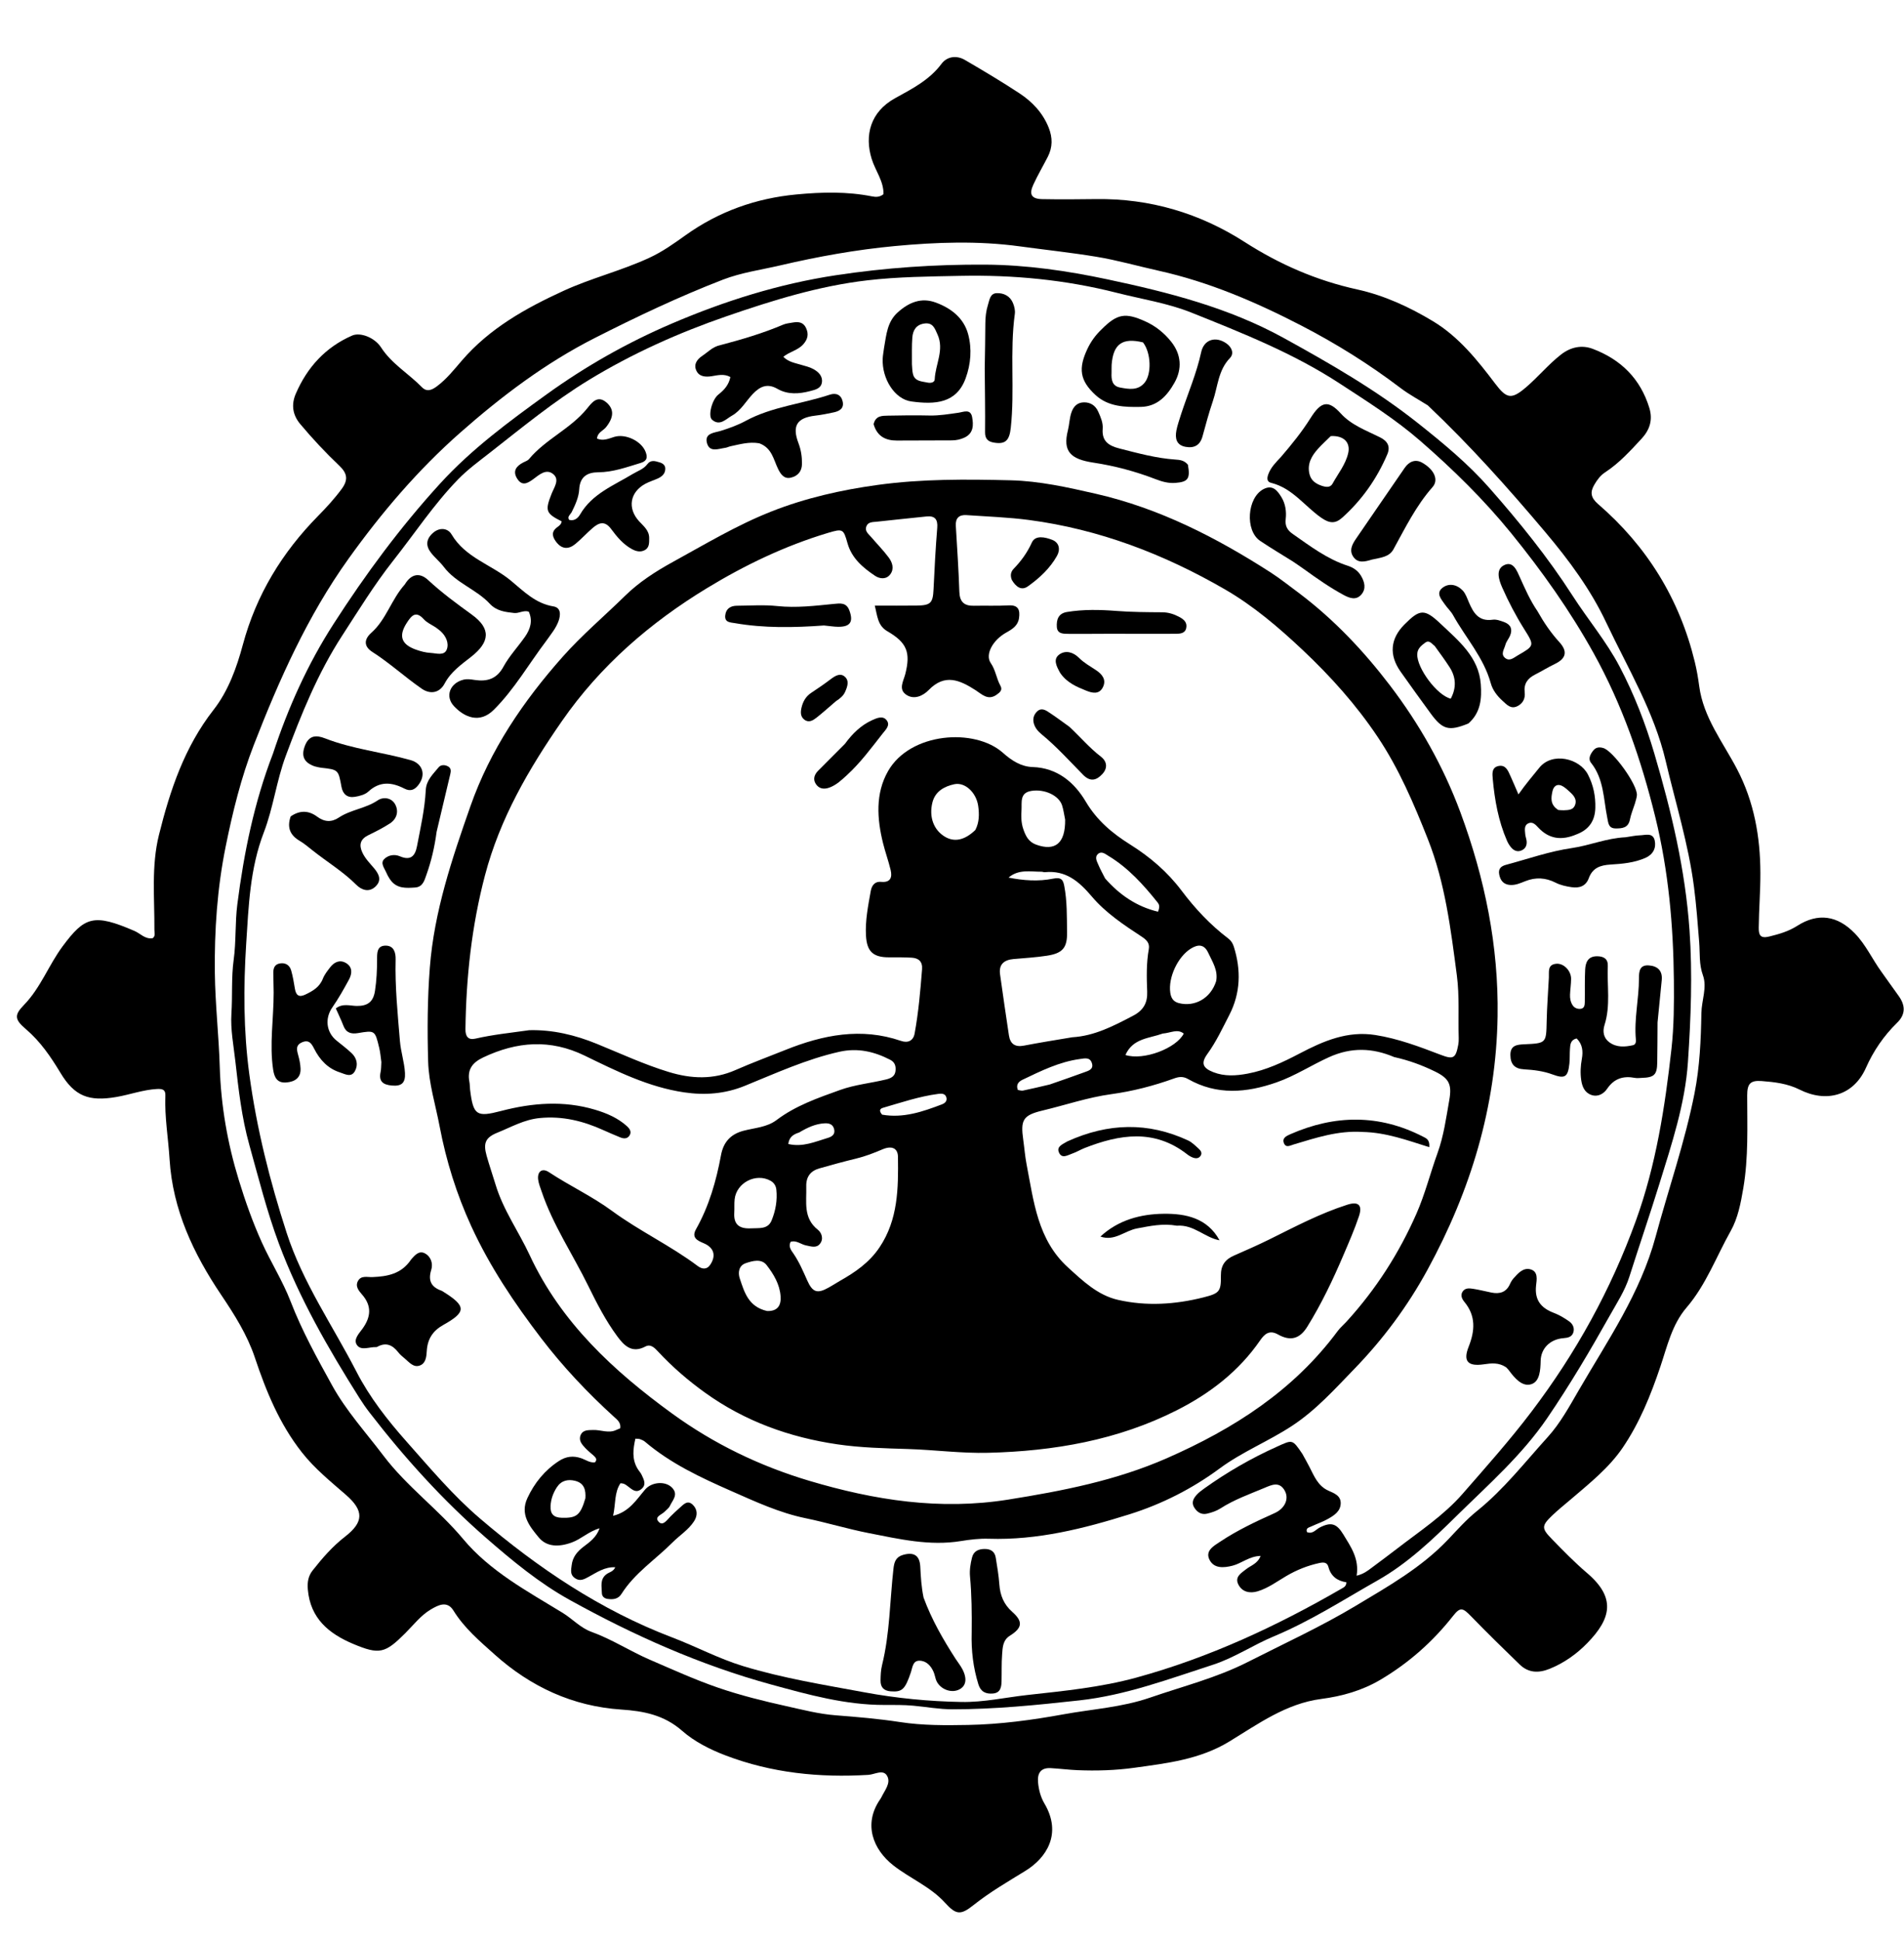 <svg version="1.1" id="Layer_1" xmlns="http://www.w3.org/2000/svg" xmlns:xlink="http://www.w3.org/1999/xlink" x="0px" y="0px"
	 width="100%" viewBox="0 0 848 864" enable-background="new 0 0 848 864" xml:space="preserve">
<path fill="#000000" opacity="1" stroke="none" 
	d="
M288.946,114.928 
	C295.066,112.113 300.176,108.44 305.34,104.75 
	C320.109,94.199 336.598,88.296 354.758,86.588 
	C366.093,85.523 377.279,85.242 388.478,87.472 
	C390.079,87.79 391.804,87.826 393.481,86.483 
	C393.638,80.711 389.87,76.065 388.229,70.768 
	C384.989,60.312 387.584,49.854 398.623,43.75 
	C406.073,39.631 413.905,35.709 419.315,28.432 
	C421.775,25.122 426.009,24.516 429.756,26.701 
	C437.935,31.471 446.085,36.319 453.991,41.524 
	C459.739,45.308 464.423,50.214 467.061,56.842 
	C468.84,61.311 468.84,65.585 466.659,69.838 
	C464.532,73.985 462.162,78.017 460.215,82.245 
	C458.204,86.609 459.419,88.59 464.19,88.679 
	C472.183,88.83 480.182,88.769 488.177,88.661 
	C512.147,88.336 534.307,94.927 554.277,107.734 
	C569.898,117.751 586.362,124.918 604.431,128.891 
	C616.528,131.552 627.797,136.751 638.321,143.116 
	C649.724,150.013 658.017,160.389 665.965,170.898 
	C671.029,177.593 673.18,177.983 679.561,172.561 
	C685.018,167.925 689.562,162.326 695.238,157.896 
	C699.586,154.503 704.536,153.533 709.345,155.345 
	C721.825,160.046 730.592,168.591 734.581,181.682 
	C736.243,187.137 734.656,191.568 731.055,195.442 
	C726.072,200.805 721.134,206.262 714.939,210.308 
	C712.754,211.735 711.32,213.729 710.058,215.89 
	C708.124,219.201 708.484,221.647 711.726,224.449 
	C733.515,243.277 748.013,266.693 754.82,294.747 
	C755.679,298.29 756.307,301.906 756.784,305.523 
	C758.635,319.56 767.375,330.522 773.628,342.499 
	C781.265,357.127 783.975,372.665 784.037,388.677 
	C784.069,396.768 783.386,404.934 783.302,413.079 
	C783.268,416.382 783.971,418.058 787.974,417.068 
	C792.368,415.982 796.526,414.807 800.435,412.312 
	C809.741,406.375 818.385,407.714 826.073,415.631 
	C831.013,420.719 833.886,427.198 837.993,432.842 
	C840.534,436.334 842.973,439.901 845.523,443.386 
	C848.711,447.744 848.76,451.736 844.924,455.478 
	C838.978,461.276 834.37,468.054 831.067,475.496 
	C825.465,488.117 813.279,491.151 801.519,485.241 
	C796.155,482.546 790.409,481.869 784.651,481.429 
	C779.522,481.037 778.158,482.653 778.16,487.847 
	C778.164,501.645 778.764,515.44 776.419,529.172 
	C775.288,535.797 774.054,542.441 770.809,548.212 
	C764.383,559.641 759.851,572.153 751.142,582.309 
	C744.675,589.85 742.553,599.506 739.482,608.625 
	C735.217,621.29 730.245,633.63 722.702,644.714 
	C716.553,653.75 707.999,660.511 699.789,667.553 
	C696.885,670.044 693.864,672.417 691.124,675.078 
	C686.604,679.466 686.541,680.638 691.045,685.26 
	C696.152,690.501 701.278,695.776 706.839,700.514 
	C719.772,711.531 717.618,720.733 706.99,731.676 
	C702.285,736.52 696.676,740.541 690.218,743.159 
	C685.269,745.164 680.744,745.051 676.817,741.244 
	C669.541,734.19 662.279,727.114 655.232,719.833 
	C651.513,715.991 650.389,715.518 647.174,719.606 
	C638.132,731.106 627.415,740.589 614.827,748.038 
	C606.644,752.879 597.715,755.386 588.433,756.598 
	C572.806,758.639 560.351,767.73 547.568,775.52 
	C534.324,783.591 519.823,785.203 505.25,787.235 
	C496.861,788.404 488.343,788.66 479.852,788.311 
	C475.88,788.148 471.924,787.622 467.953,787.404 
	C463.565,787.164 461.961,789.635 462.323,793.686 
	C462.621,797.03 463.459,800.265 465.172,803.172 
	C473.114,816.646 466.057,827.371 456.759,833.107 
	C448.841,837.992 440.847,842.603 433.53,848.439 
	C427.733,853.062 425.745,852.676 420.815,847.276 
	C414.277,840.115 405.255,836.513 397.816,830.671 
	C388.878,823.651 384.366,812.362 391.971,801.333 
	C392.159,801.059 392.351,800.781 392.494,800.482 
	C393.973,797.374 396.945,794.05 395.075,790.812 
	C393.329,787.79 389.551,790.236 386.739,790.405 
	C364.99,791.717 343.763,789.586 323.242,781.78 
	C316.164,779.087 309.277,775.588 303.809,770.786 
	C295.767,763.724 286.665,761.983 276.756,761.323 
	C255.023,759.876 236.326,751.164 220.275,736.78 
	C213.638,730.833 206.765,725.023 201.955,717.232 
	C199.161,712.704 195.168,714.784 191.877,716.738 
	C187.397,719.397 184.202,723.608 180.561,727.251 
	C171.558,736.258 169.056,737.031 157.293,732.08 
	C146.497,727.537 138.189,720.747 137.098,707.804 
	C136.821,704.524 137.319,701.811 139.204,699.411 
	C143.527,693.909 148.116,688.625 153.688,684.311 
	C162.018,677.862 162.158,672.769 154.134,665.764 
	C147.258,659.762 140.193,654.094 134.44,646.775 
	C124.469,634.091 118.551,619.635 113.515,604.588 
	C110.113,594.425 104.455,585.493 98.457,576.573 
	C86.208,558.357 76.924,538.835 75.523,516.257 
	C74.937,506.823 73.283,497.456 73.653,487.942 
	C73.753,485.378 72.568,484.808 69.861,484.963 
	C63.632,485.319 57.837,487.498 51.782,488.532 
	C39.583,490.615 33.229,488.231 26.93,477.789 
	C22.604,470.619 18.037,463.866 11.561,458.338 
	C6.521,454.034 6.222,452.105 10.653,447.553 
	C18.14,439.861 21.677,429.771 27.917,421.385 
	C37.718,408.214 41.707,406.721 59.893,414.577 
	C62.565,415.731 64.655,418.393 68.015,417.8 
	C69.358,416.754 68.755,415.346 68.764,414.08 
	C68.867,399.959 67.339,385.71 70.793,371.81 
	C75.739,351.905 82.158,332.689 95.116,316.102 
	C101.678,307.7 105.402,297.366 108.153,287.137 
	C114.149,264.841 125.659,246.03 141.704,229.73 
	C145.436,225.938 149.012,222.041 152.198,217.713 
	C155.25,213.568 154.577,210.689 151.137,207.418 
	C144.986,201.567 139.189,195.37 133.725,188.854 
	C130.203,184.654 129.705,180.046 131.751,175.313 
	C136.824,163.581 144.946,154.636 156.815,149.445 
	C160.457,147.852 166.849,150.284 169.738,154.747 
	C174.474,162.062 182.01,166.385 187.914,172.436 
	C190.143,174.721 192.414,173.663 194.608,172.024 
	C198.922,168.8 202.244,164.58 205.694,160.577 
	C218.079,146.206 233.998,137.311 250.949,129.529 
	C263.232,123.891 276.361,120.683 288.946,114.928 
M635.927,180.539 
	C631.844,177.962 627.547,175.666 623.715,172.758 
	C609.788,162.185 595.106,153.015 579.512,144.954 
	C559.149,134.427 538.361,125.521 515.953,120.546 
	C506.714,118.494 497.577,115.863 488.255,114.333 
	C476.972,112.481 465.564,111.268 454.237,109.719 
	C435.588,107.171 417.002,107.851 398.512,109.582 
	C381.374,111.187 364.35,114.247 347.52,118.181 
	C338.956,120.183 330.124,121.387 321.941,124.551 
	C302.44,132.094 283.588,141.032 264.905,150.522 
	C242.824,161.738 223.442,176.422 205.101,192.562 
	C186.187,209.206 169.853,228.394 155.189,248.875 
	C136.954,274.346 124.307,302.747 113.029,331.792 
	C107.36,346.394 103.642,361.545 100.53,376.882 
	C96.747,395.528 95.455,414.421 95.688,433.326 
	C95.859,447.229 97.45,461.176 97.872,475.066 
	C98.397,492.382 101.314,509.067 106.336,525.452 
	C109.241,534.932 112.569,544.359 116.66,553.378 
	C120.67,562.22 125.93,570.494 129.446,579.607 
	C134.473,592.635 141.26,604.888 147.947,617.014 
	C154.142,628.249 163.023,638.017 170.84,648.34 
	C181.218,662.044 195.276,672.195 206.302,685.409 
	C218.243,699.718 234.812,708.602 250.552,718.226 
	C254.947,720.913 258.491,724.938 263.428,726.719 
	C272.542,730.007 280.657,735.356 289.503,739.162 
	C299.577,743.496 309.59,748.074 319.946,751.623 
	C329.805,755.002 339.996,757.531 350.184,759.79 
	C357.446,761.399 364.679,763.297 372.181,763.876 
	C381.76,764.615 391.361,765.427 400.848,766.889 
	C410.94,768.444 421.158,768.356 431.171,768.174 
	C445.361,767.917 459.639,765.999 473.634,763.446 
	C486.487,761.101 499.595,760.357 512.199,756.008 
	C526.799,750.97 541.809,747.212 555.704,740.159 
	C571.833,731.97 588.276,724.434 603.839,715.108 
	C618.407,706.377 633.16,698.036 645.003,685.538 
	C649.117,681.196 653.134,676.664 657.771,672.935 
	C669.772,663.285 679.165,651.164 689.394,639.884 
	C694.911,633.801 698.985,626.304 703.152,619.121 
	C715.956,597.048 730.571,575.964 737.371,550.748 
	C743.118,529.435 750.439,508.547 754.714,486.827 
	C757.034,475.043 757.565,463.095 757.761,451.145 
	C757.854,445.495 760.394,439.717 758.446,434.332 
	C756.655,429.381 757.169,424.536 756.783,419.617 
	C756.133,411.35 755.512,403.069 754.449,394.849 
	C751.993,375.859 746.245,357.585 741.892,339.009 
	C736.709,316.892 724.956,297.535 715.399,277.289 
	C708.431,262.526 698.852,249.558 688.213,236.941 
	C671.788,217.461 654.917,198.544 635.927,180.539 
z"/>
<path fill="#000000" opacity="1" stroke="none" 
	d="
M121.593,335.571 
	C128.358,315.056 137.006,295.831 148.489,277.969 
	C162.707,255.853 178.271,234.767 196.05,215.314 
	C210.074,199.968 226.614,187.78 243.334,175.706 
	C260.814,163.084 279.495,152.533 299.246,144.081 
	C322.682,134.053 346.852,126.43 372.257,122.576 
	C394.368,119.221 416.499,117.721 438.793,117.852 
	C457.134,117.959 475.281,120.597 493.106,124.379 
	C520.273,130.143 547.236,136.992 571.869,150.584 
	C592.551,161.996 612.935,173.687 631.594,188.502 
	C642.875,197.459 653.865,206.556 663.312,217.282 
	C676.692,232.471 689.416,248.206 700.414,265.321 
	C707.21,275.898 715.427,285.629 721.289,296.763 
	C727.796,309.122 732.869,322.227 736.82,335.627 
	C744.398,361.326 750.593,387.246 752.473,414.216 
	C753.847,433.919 753.068,453.536 751.764,473.027 
	C750.525,491.541 744.545,509.479 739.038,527.266 
	C734.76,541.085 730.068,554.776 725.683,568.563 
	C723.688,574.835 720.091,580.294 716.935,585.924 
	C708.235,601.441 699.178,616.734 689.132,631.473 
	C677.783,648.124 662.843,661.185 648.677,675.134 
	C637.837,685.809 626.82,696.287 613.63,703.761 
	C598.359,712.415 583.574,721.959 567.21,728.776 
	C558.091,732.575 549.727,738.287 540.196,741.37 
	C520.638,747.698 501.343,754.972 480.682,757.241 
	C461.866,759.308 443.052,761.224 424.093,761.201 
	C418.254,761.194 412.531,760.125 406.752,759.596 
	C402.484,759.206 398.169,759.257 393.875,759.265 
	C376.548,759.298 360.073,754.71 343.564,750.194 
	C311.96,741.549 282.236,728.289 253.71,712.487 
	C240.217,705.013 228.171,695.056 216.501,684.887 
	C197.243,668.106 180.181,649.245 164.586,629.043 
	C162.961,626.939 161.441,624.741 160.024,622.492 
	C146.204,600.554 133.256,578.1 124.186,553.749 
	C118.862,539.455 115.154,524.589 111.044,509.869 
	C107.608,497.559 106.241,485.162 104.828,472.658 
	C104.027,465.574 102.613,458.402 103.068,451.373 
	C103.585,443.397 102.985,435.349 104.069,427.49 
	C105.21,419.219 104.646,410.927 105.711,402.654 
	C108.646,379.839 113.152,357.456 121.593,335.571 
M580.082,647.529 
	C581.118,649.429 582.19,651.311 583.183,653.233 
	C585.311,657.349 586.922,661.738 591.714,663.879 
	C594.145,664.966 597.31,666.05 597.115,669.676 
	C596.931,673.119 594.202,674.825 591.632,676.314 
	C589.197,677.724 586.468,678.618 583.906,679.82 
	C582.956,680.266 581.5,680.468 582.072,682.265 
	C584.583,683.365 585.987,681.173 587.787,680.248 
	C592.896,677.622 595.354,678.503 598.325,683.393 
	C601.673,688.905 605.431,694.178 604.215,701.715 
	C607.324,700.93 609.001,699.608 610.697,698.34 
	C614.565,695.448 618.456,692.586 622.276,689.633 
	C632.276,681.901 642.969,674.907 651.335,665.325 
	C661.829,653.305 672.429,641.414 682.117,628.634 
	C701.916,602.518 717.471,574.316 728.604,543.566 
	C737.561,518.824 741.542,493.037 744.436,467.077 
	C745.558,457.008 745.603,446.775 745.506,436.623 
	C745.272,412.134 743.126,387.906 737.255,363.954 
	C730.995,338.418 722.495,313.818 709.755,290.867 
	C699.245,271.932 686.744,254.296 673.039,237.443 
	C660.789,222.379 647.015,208.904 632.463,196.252 
	C621.425,186.656 608.983,178.824 596.706,170.804 
	C576.047,157.309 553.317,148.294 530.628,139.217 
	C519.998,134.965 508.521,133.23 497.424,130.407 
	C474.443,124.56 451.316,122.37 427.755,122.852 
	C413.934,123.135 400.115,123.235 386.359,124.834 
	C364.746,127.345 344.133,133.746 323.677,140.807 
	C302.246,148.204 281.689,157.384 262.275,169.216 
	C246.617,178.759 232.55,190.366 218.182,201.604 
	C213.338,205.393 208.311,209.066 204.046,213.451 
	C193.233,224.569 184.689,237.566 175.107,249.704 
	C166.767,260.268 159.731,271.757 152.4,283.056 
	C141.506,299.848 134.162,318.098 127.261,336.649 
	C123.128,347.757 121.721,359.747 117.503,370.691 
	C111.295,386.798 110.717,403.64 109.652,420.233 
	C108.413,439.549 108.421,459 111.043,478.438 
	C114.3,502.583 120.204,525.975 127.674,549.047 
	C134.858,571.233 148.209,590.368 158.77,610.878 
	C164.641,622.279 172.531,632.369 181.069,641.992 
	C191.563,653.82 201.676,665.899 213.798,676.252 
	C239.675,698.353 267.561,717.096 299.489,729.245 
	C310.061,733.268 320.038,738.636 330.929,741.957 
	C348.666,747.366 366.9,750.289 385.043,753.651 
	C399.288,756.29 413.677,757.686 428.225,757.94 
	C438.177,758.113 447.712,755.933 457.442,754.85 
	C473.81,753.027 490.164,751.459 506.151,747.075 
	C538.497,738.206 568.571,724.208 597.486,707.486 
	C598.429,706.941 599.642,706.464 599.633,704.635 
	C595.638,704.055 592.743,701.984 591.638,697.78 
	C591.105,695.749 589.56,695.638 587.658,696.05 
	C582.395,697.189 577.509,699.138 572.864,701.872 
	C568.716,704.313 564.783,707.266 560.125,708.663 
	C556.67,709.699 553.193,709.01 551.497,705.552 
	C549.853,702.2 552.808,700.537 555.043,698.779 
	C557.151,697.12 560.137,696.364 561.43,692.904 
	C556.379,693.025 553.023,696.215 548.946,697.252 
	C545.045,698.245 540.753,698.591 538.727,694.695 
	C536.599,690.604 540.566,688.462 543.426,686.561 
	C551.07,681.48 559.351,677.568 567.706,673.829 
	C572.16,671.835 574.283,667.542 572.179,663.807 
	C569.773,659.538 566.277,661.3 563.016,662.67 
	C556.431,665.437 549.677,667.818 543.603,671.726 
	C541.826,672.869 539.682,673.592 537.605,674.079 
	C535.041,674.68 533.07,673.399 531.785,671.175 
	C530.564,669.062 531.564,667.266 532.935,665.733 
	C533.917,664.635 535.145,663.731 536.354,662.866 
	C546.535,655.587 557.309,649.376 568.748,644.234 
	C575.68,641.119 575.539,640.806 580.082,647.529 
z"/>
<path fill="#000000" opacity="1" stroke="none" 
	d="
M578.721,264.251 
	C594.365,276.075 607.551,290.143 619.048,305.226 
	C632.118,322.372 642.856,341.298 650.449,361.799 
	C661.315,391.136 667.491,421.354 666.996,452.624 
	C666.358,492.849 655.022,530.19 635.762,565.5 
	C626.88,581.784 615.924,596.482 603.282,609.521 
	C594.642,618.432 586.197,627.921 575.412,634.999 
	C564.959,641.859 553.277,646.516 543.267,653.911 
	C530.96,663.002 517.414,669.852 503.05,674.357 
	C482.747,680.725 462.033,685.964 440.37,685.251 
	C436.249,685.115 432.055,685.618 427.969,686.284 
	C413.982,688.565 400.472,685.388 386.96,682.747 
	C377.498,680.897 368.233,678.052 358.787,676.109 
	C347.077,673.7 336.397,668.71 325.577,663.948 
	C312.011,657.976 298.642,651.726 287.226,642.015 
	C286.611,641.492 285.785,641.187 285.014,640.892 
	C284.576,640.724 284.051,640.782 282.986,640.687 
	C281.97,645.246 281.365,649.665 283.906,653.984 
	C284.495,654.985 285.351,655.849 285.827,656.894 
	C286.786,658.998 288.05,661.233 285.562,663.197 
	C283.24,665.03 281.561,663.341 279.829,662.048 
	C278.903,661.356 278.048,660.513 276.321,660.557 
	C273.554,664.731 274.242,669.762 273.066,675.029 
	C280.302,673.278 283.486,667.783 287.379,663.273 
	C290.233,659.966 296.361,659.382 299.36,662.557 
	C302.252,665.618 299.526,668.105 298.339,670.655 
	C297.876,671.65 296.802,672.36 296.007,673.2 
	C294.699,674.581 291.08,675.507 293.514,677.862 
	C295.334,679.622 297.149,676.816 298.625,675.319 
	C299.906,674.019 301.26,672.787 302.63,671.579 
	C304.352,670.06 306.154,667.793 308.558,670.126 
	C310.696,672.201 310.755,674.927 309.118,677.461 
	C306.637,681.302 302.709,683.704 299.557,686.872 
	C291.957,694.51 282.683,700.495 276.788,709.821 
	C275.31,712.159 273.046,712.381 270.622,712.05 
	C269.133,711.846 268.088,710.932 268.06,709.429 
	C268.008,706.517 267.122,703.375 270.021,701.107 
	C271.279,700.123 273.161,699.951 274.02,697.941 
	C269.271,697.73 265.741,700.282 262.055,702.278 
	C260.074,703.351 258.275,704.331 256.065,702.807 
	C253.793,701.24 254.352,699.16 254.615,696.974 
	C255.051,693.362 257.109,690.927 259.855,688.835 
	C262.621,686.727 265.556,684.74 267.04,680.602 
	C262.221,681.967 258.928,685.341 254.705,686.896 
	C248.797,689.07 243.458,688.876 239.991,684.716 
	C235.817,679.708 231.536,674.368 234.886,667.157 
	C238.029,660.391 242.613,654.758 248.939,650.626 
	C252.104,648.559 255.316,648.166 258.921,649.416 
	C260.902,650.103 262.723,651.529 264.996,651.229 
	C266.144,649.904 265.276,649.053 264.404,648.244 
	C263.183,647.113 261.833,646.107 260.708,644.89 
	C259.238,643.299 257.61,641.55 258.577,639.158 
	C259.58,636.676 262.004,636.904 264.157,636.822 
	C267.598,636.691 271.042,638.462 274.486,636.804 
	C275.058,636.529 275.66,636.316 276.229,636.081 
	C276.632,633.506 274.892,632.254 273.475,630.966 
	C261.636,620.206 250.732,608.657 240.981,595.896 
	C229.014,580.234 218.104,563.962 209.89,546.06 
	C203.38,531.871 198.708,516.972 195.799,501.606 
	C193.982,492.003 190.972,482.533 190.688,472.746 
	C190.283,458.811 190.363,444.864 191.436,430.916 
	C193.36,405.905 201.317,382.44 209.503,359.08 
	C218.313,333.938 232.988,312.327 250.636,292.448 
	C259.295,282.695 269.21,274.355 278.446,265.28 
	C284.541,259.291 291.967,254.486 299.566,250.314 
	C314,242.391 328.147,233.867 343.518,227.796 
	C358.76,221.775 374.624,218.191 390.851,215.958 
	C410.559,213.246 430.353,213.399 450.144,213.894 
	C462.991,214.215 475.539,217.028 488.025,219.882 
	C516.326,226.351 541.714,239.366 565.923,254.934 
	C570.254,257.719 574.28,260.979 578.721,264.251 
M235.734,458.776 
	C246.224,458.515 256.222,460.941 265.819,464.858 
	C276.442,469.193 286.851,474.034 297.862,477.395 
	C307.891,480.455 317.704,480.874 327.552,476.54 
	C334.861,473.323 342.368,470.554 349.785,467.579 
	C366.532,460.862 383.524,457.45 401.29,463.549 
	C404.33,464.594 406.752,463.534 407.353,460.261 
	C409.09,450.795 409.912,441.209 410.668,431.621 
	C410.937,428.209 409.125,426.655 406,426.485 
	C402.695,426.305 399.376,426.309 396.064,426.33 
	C388.811,426.377 386.078,423.726 385.686,416.63 
	C385.316,409.906 386.646,403.394 387.802,396.862 
	C388.23,394.437 389.49,392.45 392.5,392.722 
	C396.628,393.095 397.456,390.698 396.664,387.409 
	C395.695,383.39 394.273,379.482 393.28,375.469 
	C390.581,364.555 389.837,353.382 395.509,343.417 
	C405.352,326.124 434.095,324.05 446.694,335.262 
	C450.513,338.661 454.71,341.421 459.916,341.587 
	C470.965,341.939 478.555,348.513 483.545,356.941 
	C488.56,365.411 495.446,371.134 503.308,376.06 
	C512.176,381.616 519.951,388.272 526.218,396.595 
	C532.26,404.62 539.034,411.87 547.045,417.938 
	C548.307,418.894 549.044,420.094 549.512,421.574 
	C552.802,431.993 552.528,442.27 547.498,452.026 
	C544.465,457.909 541.66,463.941 537.732,469.371 
	C534.792,473.435 535.632,475.614 540.395,477.479 
	C545.368,479.427 550.498,479.09 555.638,478.129 
	C563.923,476.578 571.44,473.029 578.81,469.162 
	C589.399,463.606 600.125,458.959 612.582,460.932 
	C622.676,462.53 632.131,466.094 641.591,469.721 
	C647.342,471.926 648.345,471.326 649.487,465.203 
	C649.669,464.229 649.712,463.21 649.68,462.217 
	C649.381,452.919 650.074,443.638 648.845,434.311 
	C646.132,413.739 643.647,393.193 635.932,373.672 
	C629.69,357.878 623.037,342.293 613.56,328.142 
	C604.002,313.87 592.604,301.154 580.078,289.369 
	C569.376,279.302 558.217,269.785 545.534,262.453 
	C518.406,246.768 489.497,235.679 458.251,231.564 
	C449.052,230.352 439.732,230.042 430.462,229.398 
	C427.175,229.169 425.493,230.695 425.701,234.169 
	C426.287,243.955 426.946,253.741 427.276,263.537 
	C427.427,268.033 429.417,269.86 433.741,269.768 
	C438.905,269.658 444.082,269.882 449.233,269.599 
	C453.656,269.355 454.329,271.757 453.856,275.221 
	C453.398,278.578 450.948,280.147 448.207,281.673 
	C442.061,285.093 438.659,291.543 441.261,295.28 
	C443.441,298.412 443.766,302.129 445.538,305.318 
	C446.62,307.267 445.423,308.272 443.917,309.35 
	C440.004,312.151 437.281,309.145 434.516,307.374 
	C427.486,302.871 420.843,299.828 413.589,307.323 
	C411.156,309.837 407.109,311.803 403.568,309.355 
	C400.022,306.904 402.405,303.285 403.196,300.179 
	C405.667,290.47 403.88,286.147 395.183,281.101 
	C390.851,278.587 390.776,274.271 389.606,269.699 
	C396.409,269.699 402.38,269.769 408.348,269.68 
	C414.565,269.588 415.495,268.476 415.777,262.42 
	C416.202,253.292 416.684,244.161 417.426,235.055 
	C417.735,231.265 416.345,229.643 412.717,229.994 
	C405.295,230.71 397.887,231.571 390.469,232.335 
	C388.639,232.523 386.572,232.382 385.822,234.496 
	C385.077,236.597 386.859,237.833 388.016,239.188 
	C390.608,242.226 393.435,245.083 395.81,248.278 
	C397.424,250.448 398.36,253.28 396.533,255.733 
	C394.746,258.131 391.876,257.855 389.737,256.427 
	C384.302,252.799 379.326,248.579 377.459,241.918 
	C375.672,235.542 375.406,235.318 368.654,237.349 
	C349.6,243.08 331.716,251.669 314.856,261.924 
	C289.531,277.327 267.352,296.499 250.258,321.138 
	C235.496,342.413 222.652,364.499 215.988,389.858 
	C210.077,412.35 207.6,435.175 207.301,458.333 
	C207.259,461.552 208.517,463.28 211.726,462.542 
	C219.346,460.789 227.102,459.979 235.734,458.776 
M620.918,470.739 
	C611.26,466.634 601.837,466.308 591.957,470.775 
	C584.069,474.342 576.797,479.127 568.578,482.005 
	C555.188,486.694 541.969,487.836 529.11,480.521 
	C526.925,479.278 525.09,479.485 522.973,480.249 
	C513.861,483.537 504.498,485.962 494.919,487.273 
	C484.476,488.703 474.546,492.121 464.366,494.55 
	C455.585,496.646 454.464,498.726 455.736,507.649 
	C456.253,511.275 456.52,514.946 457.217,518.535 
	C460.412,534.982 462.075,552.039 475.613,564.38 
	C482.282,570.459 488.923,576.82 497.942,578.875 
	C510.615,581.763 523.407,580.94 535.982,577.772 
	C543.132,575.971 543.841,575.166 543.763,568.039 
	C543.714,563.503 545.642,560.881 549.563,559.16 
	C554.894,556.819 560.236,554.486 565.45,551.9 
	C576.781,546.281 587.983,540.359 600.074,536.497 
	C605.06,534.905 606.898,536.709 605.243,541.647 
	C603.29,547.475 600.809,553.133 598.397,558.797 
	C593.695,569.837 588.544,580.67 582.206,590.876 
	C578.832,596.308 574.656,597.368 569.169,594.272 
	C565.367,592.126 563.189,594.083 561.262,596.879 
	C551.753,610.673 538.917,620.538 524.161,628.012 
	C497.774,641.376 469.342,646.237 440.154,646.976 
	C428.227,647.278 416.263,645.661 404.305,645.289 
	C393.833,644.964 383.347,644.73 372.989,643.212 
	C351.619,640.08 331.755,632.95 314.048,620.231 
	C306.441,614.767 299.427,608.715 293.06,601.862 
	C291.619,600.312 289.824,598.38 287.448,599.641 
	C281.439,602.831 277.986,599.264 274.894,595.072 
	C269.737,588.08 265.787,580.366 261.967,572.584 
	C255.082,558.559 246.245,545.498 241.21,530.56 
	C240.627,528.831 239.905,527.095 239.685,525.309 
	C239.239,521.687 241.473,520.014 244.487,522.007 
	C253.662,528.075 263.748,532.76 272.555,539.236 
	C284.801,548.238 298.612,554.681 310.739,563.792 
	C312.596,565.187 314.782,565.578 316.374,563.154 
	C319.068,559.053 317.902,555.527 313.381,553.636 
	C310.659,552.497 307.853,551.205 309.981,547.428 
	C315.773,537.146 318.981,526.012 321.107,514.49 
	C322.161,508.774 325.213,505.109 331.223,503.542 
	C336.159,502.256 341.587,502.022 345.857,498.797 
	C354.385,492.357 364.299,488.945 374.173,485.392 
	C380.802,483.007 387.816,482.377 394.604,480.727 
	C396.597,480.243 398.515,479.446 398.822,477.053 
	C399.093,474.951 398.653,473.081 396.524,471.979 
	C389.371,468.275 381.984,466.568 373.882,468.38 
	C359.152,471.676 345.515,477.953 331.648,483.586 
	C322.883,487.146 313.94,487.824 304.71,486.465 
	C288.795,484.12 274.597,477.017 260.402,470.109 
	C245.063,462.644 230.241,463.793 215.227,470.897 
	C210.291,473.232 208.01,476.382 209.061,481.8 
	C209.282,482.938 209.223,484.127 209.367,485.284 
	C210.784,496.72 212.244,497.606 223.195,494.746 
	C237.077,491.121 251.071,490.014 265.058,494.201 
	C270.174,495.732 275.104,497.824 279.154,501.461 
	C280.399,502.579 281.53,504.088 280.267,505.834 
	C279.231,507.268 277.652,507.098 276.173,506.485 
	C273.715,505.465 271.259,504.437 268.838,503.335 
	C259.782,499.216 250.508,496.91 240.354,497.906 
	C233.442,498.584 227.711,501.914 221.586,504.388 
	C216.2,506.564 215.147,509.035 216.719,514.67 
	C217.924,518.991 219.422,523.229 220.709,527.528 
	C224.092,538.817 230.998,548.393 235.897,558.93 
	C249.858,588.96 273.299,610.555 299.323,629.479 
	C317.816,642.928 338.297,652.855 360.456,659.456 
	C389.541,668.121 418.678,672.671 449.084,667.811 
	C473.319,663.938 497.107,659.316 519.804,649.338 
	C549.567,636.253 576.106,619.275 595.751,592.792 
	C596.933,591.198 598.495,589.889 599.84,588.411 
	C612.847,574.13 623.129,558.079 630.887,540.408 
	C634.709,531.703 637.006,522.451 640.22,513.568 
	C643.045,505.759 644.077,497.82 645.485,489.851 
	C646.717,482.879 645.36,480.212 639.049,477.142 
	C633.506,474.446 627.75,472.259 620.918,470.739 
M477.565,461.928 
	C487.507,461.34 496.004,456.85 504.611,452.36 
	C509.306,449.91 511.131,446.552 510.932,441.586 
	C510.679,435.263 510.533,428.942 511.653,422.665 
	C512.141,419.934 510.547,418.467 508.417,417.073 
	C500.474,411.872 492.421,406.492 486.331,399.311 
	C480.551,392.496 474.735,387.494 465.347,388.407 
	C464.866,388.454 464.361,388.202 463.868,388.204 
	C458.888,388.226 453.706,386.974 449.186,390.814 
	C455.789,392.145 462.536,392.617 469.02,391.292 
	C472.816,390.517 473.507,391.963 474.012,394.617 
	C475.291,401.332 475.134,408.159 475.252,414.948 
	C475.376,422.09 473.352,424.518 466.255,425.616 
	C461.331,426.378 456.329,426.653 451.358,427.103 
	C447.18,427.481 444.786,429.46 445.403,433.909 
	C446.658,442.965 447.997,452.009 449.347,461.052 
	C449.925,464.917 452.096,466.408 456.038,465.652 
	C462.901,464.334 469.802,463.217 477.565,461.928 
M374.003,570.456 
	C380.864,566.603 387.197,562.233 391.718,555.492 
	C400.012,543.124 400.115,529.165 399.931,515.158 
	C399.881,511.338 397.205,510.067 393.068,511.829 
	C389.232,513.464 385.4,514.96 381.336,515.942 
	C375.843,517.271 370.389,518.767 364.953,520.316 
	C360.946,521.457 358.959,524.074 359.087,528.423 
	C359.289,535.258 357.608,542.419 364.273,547.663 
	C365.933,548.969 366.967,551.79 365.125,553.99 
	C363.492,555.94 361.187,555.042 359.054,554.64 
	C356.719,554.2 354.687,552.161 352.095,553.043 
	C351.06,555.31 352.404,556.814 353.373,558.234 
	C355.926,561.976 357.687,566.102 359.514,570.2 
	C361.891,575.533 363.985,576.258 369.084,573.387 
	C370.533,572.571 371.952,571.702 374.003,570.456 
M434.393,369.628 
	C436.17,366.219 436.178,362.554 435.666,358.916 
	C434.826,352.951 429.797,348.197 425.006,349.24 
	C420.536,350.214 416.489,352.436 415.264,357.407 
	C413.659,363.927 415.916,369.713 420.896,372.648 
	C425.036,375.088 429.579,374.26 434.393,369.628 
M474.392,365.01 
	C473.954,362.905 473.686,360.746 473.043,358.705 
	C471.641,354.252 465.241,351.276 459.367,352.211 
	C454.027,353.061 455.186,357.35 454.954,360.796 
	C454.766,363.601 454.804,366.436 455.732,369.158 
	C456.766,372.194 458.033,374.898 461.456,376.138 
	C469.907,379.202 474.515,375.634 474.392,365.01 
M541.635,436.982 
	C542.602,432.166 539.983,428.34 538.119,424.314 
	C536.345,420.483 533.63,420.428 530.394,422.436 
	C524.539,426.07 520.226,435.357 521.223,442.123 
	C521.571,444.48 522.595,446.104 525.051,446.723 
	C532.088,448.499 539.168,444.667 541.635,436.982 
M334.563,547.017 
	C337.983,546.806 341.985,547.59 343.66,543.488 
	C345.428,539.159 346.264,534.554 345.771,529.814 
	C345.586,528.035 344.704,526.674 343.142,525.809 
	C336.682,522.231 328.013,526.681 327.191,534.047 
	C326.971,536.023 327.15,538.039 327.029,540.03 
	C326.74,544.78 328.673,547.347 334.563,547.017 
M341.654,583.839 
	C346.215,583.982 347.96,581.487 347.658,577.26 
	C347.274,571.903 344.535,567.397 341.432,563.386 
	C339.129,560.408 335.19,561.48 332.091,562.552 
	C329.004,563.619 328.623,566.783 329.471,569.313 
	C331.512,575.397 333.291,581.937 341.654,583.839 
M492.211,391.215 
	C498.647,398.537 506.273,403.745 515.754,406.014 
	C516.708,403.678 516.191,402.673 515.623,401.963 
	C509.276,394.021 502.517,386.489 493.69,381.169 
	C492.32,380.343 490.713,378.937 489.153,380.189 
	C487.344,381.642 488.532,383.578 489.233,385.224 
	C490.011,387.052 490.967,388.804 492.211,391.215 
M467.535,482.957 
	C472.685,481.151 477.855,479.4 482.973,477.507 
	C484.767,476.844 487.163,476.249 486.327,473.505 
	C485.466,470.677 483.133,471.318 480.945,471.617 
	C471.784,472.868 463.635,476.916 455.451,480.827 
	C453.891,481.572 452.332,482.856 453.324,485.386 
	C454.053,485.485 454.888,485.815 455.626,485.664 
	C459.348,484.902 463.046,484.015 467.535,482.957 
M260.719,667.231 
	C260.954,663.65 260.276,660.534 256.247,659.483 
	C252.911,658.612 249.942,659.343 247.99,662.359 
	C246.363,664.872 245.343,667.662 245.207,670.715 
	C245.052,674.184 246.552,675.816 250.163,675.912 
	C256.725,676.086 258.474,674.897 260.719,667.231 
M517.855,460.275 
	C511.903,462.45 504.53,462.334 501.247,469.827 
	C509.32,472.417 523.903,466.833 527.215,460.293 
	C524.402,458.034 521.496,459.988 517.855,460.275 
M392.881,496.396 
	C402.296,498.055 410.917,495.078 419.484,491.819 
	C420.821,491.31 421.887,490.377 421.519,488.819 
	C421.057,486.865 419.251,486.964 417.847,487.148 
	C409.417,488.252 401.385,490.99 393.261,493.342 
	C391.892,493.739 391.367,494.637 392.881,496.396 
M355.888,504.356 
	C353.405,505.115 351.455,506.355 351.097,509.46 
	C357.56,510.979 363.081,508.416 368.732,506.732 
	C370.696,506.146 372.079,505.061 371.486,502.776 
	C370.923,500.605 369.211,500.136 367.207,500.253 
	C363.277,500.484 359.824,502.003 355.888,504.356 
z"/>
<path fill="#000000" opacity="1" stroke="none" 
	d="
M738.239,455.285 
	C738.188,461.591 738.203,467.424 738.098,473.255 
	C738,478.662 736.734,479.845 731.178,480.019 
	C730.179,480.05 729.147,480.205 728.184,480.02 
	C723.001,479.027 718.907,480.258 715.77,484.88 
	C714.294,487.054 711.73,488.637 708.799,487.633 
	C705.785,486.6 704.667,483.956 704.237,480.998 
	C703.779,477.837 703.945,474.715 704.519,471.558 
	C705.122,468.24 704.847,465.013 702.196,462.449 
	C699.433,463.106 699.359,465.194 699.225,467.166 
	C699.079,469.326 699.201,471.508 698.976,473.657 
	C698.342,479.689 696.951,480.527 691.451,478.484 
	C687.355,476.963 683.049,476.447 678.735,476.204 
	C674.614,475.972 672.738,473.935 672.694,469.874 
	C672.648,465.606 675.465,465.207 678.715,465.061 
	C688.755,464.611 688.646,464.576 688.855,454.753 
	C688.993,448.274 689.505,441.803 689.834,435.328 
	C689.964,432.758 689.119,429.589 693.095,429.197 
	C696.416,428.87 699.758,432.298 699.731,435.927 
	C699.713,438.249 699.362,440.566 699.256,442.889 
	C699.179,444.577 699.481,446.236 700.422,447.676 
	C701.217,448.893 702.522,449.379 703.884,449.269 
	C705.654,449.126 705.815,447.613 705.837,446.276 
	C705.916,441.446 705.749,436.608 705.996,431.789 
	C706.159,428.618 707.227,425.847 711.276,425.851 
	C714.261,425.854 716.219,427.015 716.081,430.203 
	C715.701,438.968 717.372,447.834 714.609,456.494 
	C713.7,459.344 714.159,462.24 716.756,464.153 
	C719.964,466.516 723.663,466.281 727.313,465.456 
	C728.432,465.203 728.689,464.073 728.589,463.019 
	C727.72,453.828 729.972,444.796 729.958,435.648 
	C729.953,432.646 730.217,429.629 734.336,429.923 
	C738.24,430.202 740.506,432.261 740.098,436.465 
	C739.505,442.583 738.869,448.696 738.239,455.285 
z"/>
<path fill="#000000" opacity="1" stroke="none" 
	d="
M254.593,228.113 
	C253.881,229.34 252.576,230.032 253.447,231.494 
	C255.79,232.167 257.407,230.748 258.374,229.083 
	C263.726,219.871 273.303,216.231 281.745,211.111 
	C284.007,209.739 286.632,208.967 288.308,206.711 
	C289.839,204.649 291.85,205.333 293.772,205.908 
	C295.115,206.309 296.278,207.106 296.302,208.646 
	C296.339,210.95 294.829,212.254 292.901,213.118 
	C291.081,213.933 289.143,214.517 287.396,215.46 
	C280.53,219.168 279.355,226.382 284.643,232.139 
	C286.659,234.333 289.137,236.209 289.128,239.615 
	C289.122,241.632 289.272,243.806 287.234,244.953 
	C285.361,246.007 283.359,245.576 281.508,244.574 
	C277.591,242.454 274.766,239.077 272.228,235.632 
	C269.406,231.801 266.793,232.686 263.969,235.119 
	C261.323,237.398 258.962,240.012 256.273,242.235 
	C253.207,244.771 250.194,244.64 247.67,241.271 
	C245.959,238.987 245.435,236.803 248.139,234.815 
	C249.051,234.145 250.025,233.458 250.149,232.182 
	C243.035,228.599 242.675,227.422 245.701,219.803 
	C246.823,216.98 249.404,213.567 246.349,211.099 
	C243.173,208.533 240.021,211.554 237.444,213.432 
	C234.772,215.38 232.462,216.506 230.345,213.162 
	C228.193,209.763 229.965,207.557 233.035,205.954 
	C233.919,205.493 235.002,205.164 235.601,204.446 
	C243.016,195.558 254.143,190.96 261.469,181.926 
	C263.522,179.395 266.091,175.771 270.106,179.233 
	C273.657,182.294 273.339,185.959 269.902,190.247 
	C268.614,191.854 266.135,192.521 265.896,195.314 
	C268.638,196.503 271.082,195.335 273.541,194.568 
	C278.565,193.002 285.679,196.402 287.542,201.244 
	C288.475,203.667 288.221,205.296 285.333,206.166 
	C279.134,208.032 273.07,210.288 266.441,210.32 
	C261.564,210.344 258.281,212.307 257.969,217.894 
	C257.773,221.38 256.298,224.657 254.593,228.113 
z"/>
<path fill="#000000" opacity="1" stroke="none" 
	d="
M243.357,285.308 
	C235.439,295.78 229.108,306.938 219.931,316.094 
	C213.621,322.39 206.826,319.432 202.198,314.481 
	C198.065,310.06 200.434,304.183 206.395,302.697 
	C208.084,302.276 209.701,302.55 211.338,302.795 
	C216.924,303.634 221.211,302.441 224.233,296.895 
	C226.835,292.12 230.698,288.045 233.837,283.544 
	C236.204,280.149 237.359,276.446 235.501,272.387 
	C233.119,271.643 231.124,273.229 228.994,272.988 
	C225.045,272.542 221.2,272.153 218.142,268.865 
	C212.14,262.413 203.115,259.673 197.649,252.447 
	C195.956,250.208 193.702,248.396 191.974,246.179 
	C189.59,243.12 189.689,240.161 192.762,237.394 
	C195.844,234.62 199.503,235.258 201.087,237.946 
	C207.249,248.407 218.936,251.457 227.536,258.584 
	C233.201,263.279 238.491,268.756 246.461,270.045 
	C249.854,270.594 249.75,273.766 248.774,276.54 
	C247.652,279.731 245.472,282.293 243.357,285.308 
z"/>
<path fill="#000000" opacity="1" stroke="none" 
	d="
M670.828,608.928 
	C667.517,606.67 664.208,607.079 660.894,607.566 
	C653.781,608.609 651.528,606.244 654.092,599.777 
	C656.919,592.647 657.393,586.039 652.189,579.752 
	C651.156,578.503 650.322,576.822 651.442,575.152 
	C652.542,573.51 654.392,573.688 655.996,573.932 
	C658.782,574.355 661.52,575.083 664.289,575.629 
	C667.939,576.349 670.873,575.507 672.515,571.809 
	C672.914,570.909 673.447,570.021 674.098,569.287 
	C676.108,567.022 678.41,564.409 681.605,565.267 
	C685.194,566.232 684.41,569.934 684.126,572.538 
	C683.43,578.931 686.327,582.514 692.036,584.662 
	C694.488,585.584 696.818,586.993 698.963,588.519 
	C700.479,589.598 701.346,591.452 700.726,593.38 
	C700.084,595.375 698.372,595.77 696.355,595.926 
	C690.396,596.386 686.304,600.457 686.173,606.011 
	C686.077,610.11 685.808,615.197 682.047,616.418 
	C677.974,617.74 674.623,613.75 672.077,610.32 
	C671.78,609.921 671.432,609.561 670.828,608.928 
z"/>
<path fill="#000000" opacity="1" stroke="none" 
	d="
M180.303,260.249 
	C183.029,255.68 186.805,254.72 190.656,258.295 
	C196.774,263.975 203.413,268.843 210.159,273.725 
	C218.754,279.945 218.189,285.923 209.871,292.467 
	C205.475,295.926 200.835,299.125 198.032,304.396 
	C195.791,308.611 191.664,309.35 187.819,306.692 
	C180.3,301.495 173.561,295.258 165.82,290.316 
	C162.234,288.027 161.828,284.936 165.424,281.75 
	C172.025,275.904 174.274,266.98 180.303,260.249 
M194.102,279.428 
	C192.306,278.236 190.178,277.343 188.779,275.793 
	C185.177,271.799 183.269,274.165 181.219,277.309 
	C177.464,283.068 178.603,286.887 185.076,289.241 
	C187.244,290.029 189.57,290.653 191.855,290.774 
	C194.356,290.908 197.908,292.192 199.015,289.147 
	C200.018,286.388 198.632,283.287 196.244,281.097 
	C195.755,280.649 195.201,280.273 194.102,279.428 
z"/>
<path fill="#000000" opacity="1" stroke="none" 
	d="
M570.501,203.508 
	C575.386,197.821 579.829,192.327 583.672,186.207 
	C588.414,178.657 591.615,178.023 597.195,184.173 
	C601.849,189.302 608.483,191.703 614.577,194.726 
	C617.977,196.414 619.386,198.79 617.847,202.385 
	C613.205,213.23 606.565,222.678 597.764,230.564 
	C594.732,233.28 592.132,233.124 588.523,230.62 
	C581.078,225.454 575.642,217.384 566.201,215.055 
	C563.971,214.505 564.317,212.647 564.97,210.963 
	C566.086,208.088 568.198,205.948 570.501,203.508 
M592.701,194.204 
	C590.816,196.062 588.836,197.834 587.068,199.798 
	C584.224,202.957 582.142,206.431 583.183,211.002 
	C583.856,213.956 585.926,215.392 588.553,216.292 
	C590.359,216.91 592.439,217.306 593.484,215.399 
	C595.935,210.923 599.303,206.876 600.462,201.766 
	C601.522,197.091 598.547,193.883 592.701,194.204 
z"/>
<path fill="#000000" opacity="1" stroke="none" 
	d="
M183.073,560.932 
	C184.869,558.803 186.713,556.83 189.208,558.147 
	C191.979,559.61 192.924,562.757 192.064,565.513 
	C190.544,570.388 192.117,573.189 196.655,574.807 
	C196.963,574.917 197.236,575.127 197.518,575.303 
	C207.69,581.677 207.765,584.266 197.457,590.025 
	C192.769,592.645 190.426,596.257 190.084,601.53 
	C189.925,603.971 189.745,606.952 187.176,608.031 
	C184.258,609.256 182.31,606.708 180.307,605.023 
	C179.29,604.168 178.223,603.316 177.418,602.277 
	C174.881,599.006 171.946,597.577 168,599.799 
	C167.861,599.877 167.678,599.922 167.519,599.912 
	C164.624,599.743 160.921,601.631 159.041,599.073 
	C157.141,596.488 159.974,593.807 161.551,591.576 
	C165.149,586.483 165.659,581.653 161.367,576.641 
	C159.917,574.949 158.038,572.917 159.464,570.404 
	C160.888,567.896 163.602,568.816 165.835,568.728 
	C172.509,568.462 178.774,567.361 183.073,560.932 
z"/>
<path fill="#000000" opacity="1" stroke="none" 
	d="
M684.801,272.242 
	C687.68,277.363 690.76,281.855 694.502,285.958 
	C698.336,290.16 697.467,293.305 692.494,295.688 
	C689.5,297.122 686.672,298.9 683.707,300.401 
	C680.408,302.071 678.601,304.425 679.065,308.345 
	C679.385,311.047 678.282,313.304 675.735,314.52 
	C672.829,315.909 671.058,313.765 669.225,312.12 
	C666.827,309.967 664.8,307.334 663.971,304.313 
	C660.811,292.802 652.782,284.051 647.163,273.945 
	C646.205,272.221 644.664,270.831 643.53,269.192 
	C641.954,266.912 639.386,264.222 642.407,261.809 
	C645.286,259.509 648.894,260.288 651.45,262.969 
	C652.763,264.346 653.424,266.396 654.205,268.218 
	C656.215,272.905 658.549,276.875 664.792,275.973 
	C666.482,275.729 668.42,276.473 670.109,277.117 
	C672.963,278.206 673.729,280.392 672.509,283.171 
	C671.909,284.536 670.831,285.743 670.475,287.149 
	C669.983,289.096 668.126,291.376 670.469,293.112 
	C672.433,294.568 674.202,292.895 675.919,291.905 
	C683.441,287.569 683.492,287.55 678.838,280.146 
	C675.107,274.21 671.865,268.013 669.042,261.616 
	C667.561,258.258 666.049,253.654 669.817,251.728 
	C673.964,249.608 675.618,254.215 677.024,257.325 
	C679.291,262.337 681.478,267.374 684.801,272.242 
z"/>
<path fill="#000000" opacity="1" stroke="none" 
	d="
M320.883,153.683 
	C330.588,151.126 339.821,148.394 348.72,144.61 
	C350.069,144.036 351.614,143.89 353.083,143.634 
	C355.536,143.206 357.756,143.41 358.986,146.051 
	C360.256,148.777 359.791,151.03 357.751,153.334 
	C355.363,156.032 351.695,156.572 348.864,158.899 
	C351.17,161.194 353.974,161.617 356.619,162.411 
	C358.52,162.981 360.526,163.408 362.237,164.35 
	C364.462,165.575 366.456,167.433 366.064,170.26 
	C365.678,173.043 363.088,173.564 360.827,174.159 
	C355.868,175.466 350.823,175.8 346.268,173.176 
	C341.682,170.536 338.428,172.152 335.273,175.461 
	C332.191,178.695 330.026,182.837 325.983,185.11 
	C323.244,186.651 320.607,189.893 317.144,186.93 
	C315.203,185.269 317.112,177.925 319.964,175.694 
	C322.524,173.692 324.553,171.472 325.295,167.904 
	C322.509,166.348 319.721,167.089 317.027,167.527 
	C314.168,167.993 311.354,167.747 310.117,165.008 
	C308.874,162.258 310.348,160.076 312.93,158.361 
	C315.399,156.722 317.417,154.395 320.883,153.683 
z"/>
<path fill="#000000" opacity="1" stroke="none" 
	d="
M121.884,442.009 
	C121.834,438.853 121.797,436.188 121.729,433.525 
	C121.673,431.334 122.166,429.458 124.674,429.044 
	C127.184,428.629 129.003,429.837 129.68,432.168 
	C130.464,434.864 130.886,437.672 131.368,440.448 
	C131.848,443.219 133.147,444.252 135.884,442.964 
	C139.251,441.38 142.329,439.621 143.806,435.828 
	C144.514,434.009 145.808,432.379 147.021,430.806 
	C148.82,428.473 151.281,427.255 154.009,428.816 
	C157.098,430.584 156.871,433.569 155.411,436.262 
	C153.122,440.484 150.748,444.694 148.011,448.631 
	C144.616,453.513 145.259,459.712 149.944,463.454 
	C152.155,465.22 154.397,466.961 156.476,468.875 
	C158.958,471.158 159.638,474.2 158.047,477.046 
	C156.402,479.99 153.669,478.315 151.383,477.577 
	C145.974,475.832 142.459,471.993 139.94,467.064 
	C138.847,464.926 137.72,462.848 134.619,464.136 
	C131.58,465.399 132.155,467.541 132.822,469.939 
	C133.352,471.845 133.769,473.832 133.856,475.801 
	C134.041,480.022 131.302,481.722 127.615,482.048 
	C123.64,482.4 122.222,480.111 121.655,476.356 
	C119.944,465.035 121.896,453.783 121.884,442.009 
z"/>
<path fill="#000000" opacity="1" stroke="none" 
	d="
M411.34,711.455 
	C414.993,721.399 420.079,730.145 425.566,738.678 
	C426.554,740.215 427.729,741.648 428.581,743.254 
	C430.961,747.746 430.244,751.165 426.768,752.585 
	C422.992,754.128 418.11,751.829 416.807,747.876 
	C416.443,746.772 416.252,745.599 415.791,744.542 
	C414.589,741.783 412.541,739.591 409.506,739.562 
	C406.508,739.534 406.414,742.58 405.696,744.704 
	C403.088,752.425 401.78,753.582 396.695,753.202 
	C393.57,752.968 392.146,751.331 392.178,748.419 
	C392.203,746.104 392.302,743.723 392.853,741.492 
	C396.341,727.374 396.306,712.851 397.934,698.522 
	C398.256,695.685 398.955,693.398 402.101,692.473 
	C406.945,691.049 409.614,692.604 409.872,697.686 
	C410.099,702.178 410.342,706.642 411.34,711.455 
z"/>
<path fill="#000000" opacity="1" stroke="none" 
	d="
M702.217,371.543 
	C695.529,374.419 689.875,373.694 685.041,368.469 
	C683.926,367.264 682.579,365.799 680.753,366.626 
	C678.655,367.576 679.179,369.708 679.306,371.497 
	C679.376,372.482 679.79,373.438 679.909,374.425 
	C680.126,376.224 679.588,377.762 677.882,378.615 
	C675.936,379.587 674.283,378.881 672.994,377.359 
	C672.251,376.483 671.633,375.449 671.174,374.393 
	C667.351,365.61 665.692,356.307 664.835,346.849 
	C664.633,344.625 664.3,341.75 667.419,341.125 
	C670.601,340.487 671.624,343.163 672.664,345.453 
	C673.812,347.985 674.886,350.55 676.283,353.771 
	C679.496,349.194 682.599,345.577 685.579,341.887 
	C691.332,334.761 703.487,337.684 707.222,344.903 
	C709.672,349.637 710.666,354.615 710.522,359.815 
	C710.371,365.273 707.934,369.382 702.217,371.543 
M694.003,360.71 
	C694.827,360.759 695.655,360.882 696.475,360.843 
	C698.461,360.748 700.65,360.793 701.502,358.502 
	C702.387,356.122 701.027,354.372 699.371,352.858 
	C698.399,351.97 697.432,351.044 696.335,350.332 
	C693.847,348.719 691.995,349.842 691.454,352.308 
	C690.833,355.141 690.247,358.282 694.003,360.71 
z"/>
<path fill="#000000" opacity="1" stroke="none" 
	d="
M393.741,154.871 
	C394.794,148.917 395.156,143.285 399.883,139.064 
	C404.897,134.585 410.378,132.367 416.791,134.74 
	C423.558,137.245 429.249,141.595 431.188,148.826 
	C432.929,155.318 432.402,162.136 430.066,168.493 
	C425.974,179.629 416.554,180.231 405.882,178.782 
	C398.457,177.773 392.764,168.679 393.133,159.752 
	C393.194,158.263 393.497,156.783 393.741,154.871 
M406.152,162.178 
	C406.297,163.663 406.251,165.199 406.626,166.624 
	C407.494,169.917 410.5,169.796 413.047,170.365 
	C414.517,170.693 416.244,170.354 416.301,168.941 
	C416.572,162.261 420.671,155.82 417.536,148.926 
	C416.349,146.314 415.523,143.528 411.68,144.075 
	C408.002,144.598 406.595,147.102 406.334,150.287 
	C406.037,153.924 406.193,157.599 406.152,162.178 
z"/>
<path fill="#000000" opacity="1" stroke="none" 
	d="
M653.982,322.196 
	C645.268,325.745 642.466,324.97 637.124,317.641 
	C632.628,311.471 628.138,305.296 623.751,299.049 
	C618.568,291.67 619.209,284.452 625.458,278.155 
	C632.301,271.259 634.375,270.933 641.565,277.742 
	C649.56,285.313 658.628,292.566 659.512,304.723 
	C659.96,310.89 659.575,317.325 653.982,322.196 
M638.972,287.657 
	C637.692,286.776 636.619,284.817 634.765,286.193 
	C633.086,287.438 631.331,288.752 631.212,291.267 
	C630.922,297.387 640.026,309.719 646.135,311.138 
	C648.666,306.382 648.555,301.695 645.631,297.15 
	C643.664,294.093 641.512,291.155 638.972,287.657 
z"/>
<path fill="#000000" opacity="1" stroke="none" 
	d="
M490.647,146.647 
	C497.597,139.668 501.229,139.142 510.008,143.082 
	C514.693,145.185 518.547,148.308 521.65,152.215 
	C526.115,157.838 526.557,164.279 523.093,170.427 
	C519.868,176.15 515.528,181.045 508.12,181.204 
	C500.909,181.358 493.583,181.114 487.946,175.941 
	C480.88,169.457 480.205,164.056 484.326,155.343 
	C485.836,152.149 487.834,149.331 490.647,146.647 
M509.07,152.477 
	C499.879,150.251 495.778,153.176 495.094,162.473 
	C495.009,163.632 495.113,164.804 495.059,165.967 
	C494.919,168.984 495.237,171.896 498.827,172.574 
	C502.747,173.315 506.908,174.071 509.886,170.294 
	C512.89,166.486 512.719,157.234 509.07,152.477 
z"/>
<path fill="#000000" opacity="1" stroke="none" 
	d="
M129.454,363.587 
	C133.635,360.666 137.611,360.98 141.222,363.664 
	C144.496,366.097 147.64,366.263 150.908,364.087 
	C156.225,360.545 162.84,360.073 168.208,356.438 
	C170.68,354.764 174.465,355.171 176.079,358.349 
	C177.65,361.442 176.696,364.724 173.675,366.695 
	C170.624,368.685 167.334,370.337 164.05,371.934 
	C160.441,373.689 159.787,376.258 161.408,379.705 
	C162.634,382.313 164.631,384.341 166.466,386.492 
	C168.693,389.102 170.232,391.964 167.203,394.834 
	C164.272,397.611 160.935,396.28 158.675,394.018 
	C152.741,388.08 145.577,383.79 139.087,378.614 
	C137.266,377.161 135.465,375.635 133.47,374.458 
	C129.296,371.997 127.705,368.642 129.454,363.587 
z"/>
<path fill="#000000" opacity="1" stroke="none" 
	d="
M432.762,726.979 
	C432.853,718.334 432.772,710.191 432.024,702.065 
	C431.761,699.216 432.23,696.411 432.906,693.661 
	C433.62,690.757 435.773,689.823 438.554,689.804 
	C441.281,689.785 443.059,690.984 443.494,693.705 
	C444.122,697.636 444.801,701.577 445.084,705.54 
	C445.432,710.426 447.053,714.476 450.812,717.796 
	C455.695,722.108 455.369,724.934 449.784,728.435 
	C446.584,730.441 446.552,733.707 446.318,736.777 
	C446.015,740.751 446.174,744.758 446.069,748.75 
	C446.001,751.377 445.579,753.882 442.238,754.177 
	C439.09,754.455 436.787,753.43 435.754,750.094 
	C433.467,742.713 432.525,735.178 432.762,726.979 
z"/>
<path fill="#000000" opacity="1" stroke="none" 
	d="
M723.954,372.859 
	C726.37,372.539 728.332,372.046 730.305,371.997 
	C732.782,371.935 736.176,370.629 736.979,374.317 
	C737.702,377.645 736.239,380.539 732.884,382.024 
	C727.935,384.215 722.564,384.7 717.315,385.013 
	C712.663,385.291 709.291,386.514 707.602,391.108 
	C706.283,394.693 703.378,395.59 699.94,395.087 
	C697.491,394.728 695.066,394.218 692.8,393.068 
	C688.431,390.851 683.953,390.563 679.324,392.419 
	C677.186,393.276 675.005,394.252 672.61,394.105 
	C669.673,393.924 668.232,392.165 667.706,389.371 
	C667.218,386.777 668.656,385.691 670.79,385.12 
	C680.549,382.511 690.077,379.11 700.17,377.654 
	C708.013,376.523 715.471,373.262 723.954,372.859 
z"/>
<path fill="#000000" opacity="1" stroke="none" 
	d="
M575.9,250.102 
	C570.806,246.913 565.945,244.025 561.256,240.881 
	C554.401,236.284 555.42,221.564 562.794,217.791 
	C566.946,215.667 569.061,218.692 570.771,221.492 
	C572.523,224.362 573.009,227.908 572.624,231.135 
	C572.239,234.361 573.461,236.187 575.779,237.802 
	C583.541,243.209 591.078,248.989 600.266,251.952 
	C602.668,252.727 604.76,254.096 606.12,256.359 
	C607.777,259.117 608.546,262.138 606.353,264.722 
	C603.96,267.542 600.967,266.35 598.212,264.851 
	C592.216,261.589 586.638,257.688 581.115,253.701 
	C579.499,252.536 577.845,251.425 575.9,250.102 
z"/>
<path fill="#000000" opacity="1" stroke="none" 
	d="
M338.14,197.404 
	C333.508,196.64 329.487,197.878 325.425,198.721 
	C324.615,198.889 323.85,199.311 323.037,199.424 
	C320.023,199.842 316.078,201.584 314.893,197.396 
	C313.605,192.84 318.248,192.734 320.974,191.887 
	C324.812,190.694 328.565,189.339 332.07,187.444 
	C343.819,181.092 357.156,179.903 369.582,175.76 
	C372.322,174.847 374.651,175.757 375.32,178.852 
	C375.97,181.862 373.916,183.07 371.44,183.614 
	C368.681,184.219 365.897,184.769 363.095,185.099 
	C354.958,186.056 352.675,189.592 355.615,197.344 
	C356.766,200.38 357.223,203.417 357.18,206.613 
	C357.136,209.965 355.303,211.967 352.287,212.705 
	C349.265,213.445 347.747,211.259 346.588,208.924 
	C344.488,204.696 343.841,199.46 338.14,197.404 
z"/>
<path fill="#000000" opacity="1" stroke="none" 
	d="
M140.113,341.272 
	C135.183,339.53 134.107,336.55 135.814,332.097 
	C137.59,327.465 140.797,327.264 144.687,328.785 
	C157.01,333.604 170.214,334.939 182.85,338.499 
	C188.248,340.02 189.753,344.948 186.5,349.36 
	C184.834,351.621 182.939,352.651 180.095,351.183 
	C174.513,348.303 169.162,347.769 164.029,352.537 
	C162.568,353.895 160.151,354.506 158.071,354.85 
	C154.779,355.393 152.698,353.775 152.08,350.372 
	C150.692,342.73 150.669,342.741 142.938,341.886 
	C142.116,341.795 141.309,341.565 140.113,341.272 
z"/>
<path fill="#000000" opacity="1" stroke="none" 
	d="
M438.577,163.997 
	C438.679,157.01 438.839,150.523 438.849,144.036 
	C438.854,141.174 439.187,138.375 440.035,135.676 
	C440.705,133.543 440.956,130.645 443.934,130.55 
	C447.092,130.448 449.857,131.84 451.149,134.943 
	C451.767,136.427 452.197,138.226 451.983,139.782 
	C449.662,156.656 452.025,173.686 450.171,190.576 
	C449.556,196.176 447.771,197.965 442.669,197.106 
	C440.007,196.657 438.69,195.44 438.724,192.435 
	C438.828,183.124 438.646,173.81 438.577,163.997 
z"/>
<path fill="#000000" opacity="1" stroke="none" 
	d="
M169.851,472.972 
	C169.541,470.572 169.357,468.578 168.894,466.651 
	C167.01,458.8 166.978,458.803 159.4,460.076 
	C156.469,460.569 154.17,459.97 152.973,456.859 
	C151.978,454.27 150.754,451.769 149.567,449.085 
	C152.642,446.687 155.908,447.945 158.889,447.979 
	C163.705,448.035 166.261,446.188 167.011,441.264 
	C167.716,436.625 167.939,432.014 167.946,427.346 
	C167.949,424.568 167.748,421.072 171.835,421.122 
	C175.547,421.167 176.274,424.427 176.202,427.276 
	C175.897,439.446 177.119,451.504 178.117,463.602 
	C178.516,468.443 180.099,472.996 180.368,477.822 
	C180.613,482.228 178.895,483.827 174.51,483.425 
	C170.548,483.062 168.611,481.584 169.513,477.384 
	C169.79,476.094 169.746,474.735 169.851,472.972 
z"/>
<path fill="#000000" opacity="1" stroke="none" 
	d="
M611.069,249.194 
	C607.889,250.156 604.941,250.91 602.888,248.168 
	C600.739,245.298 602.138,242.535 603.934,239.929 
	C611.184,229.408 618.367,218.84 625.637,208.333 
	C627.551,205.566 630.336,204.319 633.398,206.05 
	C638.724,209.059 640.885,213.671 638.027,216.908 
	C630.656,225.254 625.869,235.088 620.582,244.68 
	C618.701,248.092 614.855,248.339 611.069,249.194 
z"/>
<path fill="#000000" opacity="1" stroke="none" 
	d="
M529.071,206.964 
	C530.181,213.215 529.113,214.617 523.498,215.052 
	C520.43,215.29 517.609,214.515 514.776,213.423 
	C505.775,209.956 496.545,207.473 486.956,206.021 
	C476.813,204.485 473.24,201.045 475.623,191.627 
	C476.264,189.092 476.297,186.392 477.132,183.839 
	C478.062,180.993 479.826,179.19 482.85,179.179 
	C485.743,179.169 487.933,180.651 489.125,183.324 
	C490.208,185.753 491.328,188.259 491.116,190.972 
	C490.688,196.457 493.738,198.492 498.548,199.719 
	C506.753,201.812 514.892,204.056 523.394,204.651 
	C525.328,204.787 527.426,204.926 529.071,206.964 
z"/>
<path fill="#000000" opacity="1" stroke="none" 
	d="
M526.103,184.226 
	C529.191,174.87 532.959,166.176 534.973,156.858 
	C536.21,151.131 541.473,149.578 546.279,152.982 
	C548.68,154.683 549.71,157.465 547.802,159.435 
	C542.538,164.872 542.402,172.117 540.188,178.608 
	C538.423,183.783 537.016,189.085 535.564,194.362 
	C534.47,198.338 531.817,199.688 528.018,198.99 
	C523.916,198.235 523.294,195.197 523.929,191.771 
	C524.379,189.338 525.262,186.984 526.103,184.226 
z"/>
<path fill="#000000" opacity="1" stroke="none" 
	d="
M194.464,370.401 
	C193.558,377.259 192.068,383.554 189.889,389.667 
	C189.013,392.126 188.289,394.995 184.924,395.23 
	C180.905,395.512 176.805,395.784 173.993,392.001 
	C173.206,390.941 172.553,389.748 172.031,388.534 
	C171.208,386.618 169.299,384.402 171.103,382.588 
	C172.829,380.852 175.57,380.259 178.092,381.33 
	C182.723,383.296 184.836,381.454 185.713,376.885 
	C187.307,368.578 189.194,360.307 189.632,351.842 
	C189.864,347.372 192.909,344.738 195.353,341.711 
	C196.307,340.529 198.077,340.493 199.534,341.295 
	C200.983,342.091 200.869,343.41 200.538,344.791 
	C198.526,353.186 196.533,361.587 194.464,370.401 
z"/>
<path fill="#000000" opacity="1" stroke="none" 
	d="
M389.089,188.904 
	C389.979,185.048 392.889,185.158 395.504,185.1 
	C401.66,184.966 407.822,184.9 413.976,185.04 
	C418.342,185.139 422.574,184.404 426.854,183.805 
	C429.091,183.492 432.265,181.914 432.964,185.752 
	C433.594,189.211 433.65,192.887 429.666,194.815 
	C427.856,195.692 425.909,196.11 423.869,196.113 
	C415.714,196.125 407.559,196.198 399.403,196.19 
	C394.464,196.186 390.667,194.37 389.089,188.904 
z"/>
<path fill="#000000" opacity="1" stroke="none" 
	d="
M728.142,357.901 
	C727.298,360.493 726.381,362.663 725.944,364.925 
	C725.223,368.656 722.598,368.961 719.616,368.935 
	C716.358,368.907 716.336,366.621 715.844,364.197 
	C714.147,355.844 714.377,346.923 708.616,339.707 
	C707.182,337.911 708.326,335.849 709.601,334.229 
	C710.761,332.757 712.31,332.592 714.095,333.132 
	C718.514,334.468 729.351,349.536 729.037,354.136 
	C728.959,355.276 728.544,356.394 728.142,357.901 
z"/>
<path fill="#000000" opacity="1" stroke="none" 
	d="
M490.002,282.251 
	C485.006,282.267 480.508,282.332 476.012,282.274 
	C473.699,282.244 470.882,282.405 470.688,279.177 
	C470.501,276.054 471.289,273.182 475.196,272.539 
	C482.482,271.339 489.855,271.5 497.109,272.062 
	C503.934,272.59 510.731,272.627 517.543,272.667 
	C520.309,272.683 522.72,273.423 525.138,274.692 
	C527.276,275.813 528.856,277.218 528.315,279.705 
	C527.776,282.185 525.477,282.238 523.479,282.246 
	C514.152,282.284 504.825,282.249 495.498,282.241 
	C493.833,282.24 492.167,282.246 490.002,282.251 
z"/>
<path fill="#000000" opacity="1" stroke="none" 
	d="
M366.968,278.546 
	C353.438,279.523 340.362,279.763 327.351,277.514 
	C325.248,277.15 322.664,277.254 323.004,274.038 
	C323.319,271.052 325.365,269.772 328.198,269.755 
	C334.181,269.718 340.217,269.267 346.134,269.896 
	C354.645,270.801 362.981,269.774 371.369,268.945 
	C374.251,268.66 376.978,268.234 378.313,271.913 
	C380.124,276.906 378.727,279.163 373.329,279.133 
	C371.352,279.122 369.377,278.752 366.968,278.546 
z"/>
<path fill="#000000" opacity="1" stroke="none" 
	d="
M476.293,323.667 
	C481.156,328.225 485.243,333.065 490.288,336.941 
	C493.116,339.114 493.387,342.098 490.932,344.739 
	C488.362,347.504 485.61,348.319 482.411,345.067 
	C476.356,338.912 470.565,332.476 463.864,326.972 
	C462.323,325.706 460.992,324.173 460.443,322.16 
	C459.864,320.04 460.442,318.185 462.022,316.724 
	C463.545,315.316 465.264,315.988 466.64,316.875 
	C469.844,318.943 472.905,321.232 476.293,323.667 
z"/>
<path fill="#000000" opacity="1" stroke="none" 
	d="
M376.291,331.287 
	C379.687,326.649 383.458,322.982 388.444,320.709 
	C390.62,319.717 393.211,318.621 394.87,320.724 
	C396.645,322.975 394.527,324.866 393.043,326.755 
	C388.018,333.151 383.217,339.697 377.157,345.234 
	C374.795,347.392 372.564,349.526 369.536,350.682 
	C367.066,351.624 364.795,351.351 363.332,349.094 
	C361.973,346.998 362.714,344.906 364.391,343.21 
	C368.256,339.3 372.159,335.428 376.291,331.287 
z"/>
<path fill="#000000" opacity="1" stroke="none" 
	d="
M450.663,258.3 
	C449.808,256.202 450.248,254.558 451.45,253.315 
	C454.806,249.842 457.51,246.133 459.565,241.599 
	C461.113,238.184 465.498,239.212 468.568,240.384 
	C471.867,241.643 472.295,244.793 470.779,247.506 
	C467.654,253.098 462.96,257.449 457.804,261.117 
	C454.898,263.184 452.486,261.326 450.663,258.3 
z"/>
<path fill="#000000" opacity="1" stroke="none" 
	d="
M472.166,299.653 
	C470.483,296.641 468.828,293.44 471.968,291.341 
	C474.753,289.479 478.083,290.466 480.574,292.973 
	C482.83,295.244 485.615,296.745 488.235,298.506 
	C490.877,300.281 492.873,302.72 491.202,306.052 
	C489.539,309.368 486.475,308.661 483.786,307.578 
	C479.481,305.844 475.145,304.048 472.166,299.653 
z"/>
<path fill="#000000" opacity="1" stroke="none" 
	d="
M372.307,312.258 
	C369.253,314.859 366.555,317.329 363.685,319.579 
	C362.134,320.795 360.263,322.029 358.248,320.5 
	C356.396,319.095 356.525,317.006 357.007,315.008 
	C357.647,312.351 358.925,310.104 361.306,308.534 
	C364.217,306.614 367.098,304.638 369.88,302.537 
	C371.842,301.055 374.077,299.565 376.155,301.267 
	C378.393,303.1 377.423,305.822 376.364,308.162 
	C375.58,309.894 374.164,311.05 372.307,312.258 
z"/>
<path fill="#000000" opacity="1" stroke="none" 
	d="
M606.831,504.094 
	C595.821,503.389 586.027,506.744 576.157,509.668 
	C574.601,510.129 572.744,511.294 571.848,509.117 
	C570.896,506.807 572.983,505.85 574.62,505.13 
	C594.465,496.409 614.194,496.135 633.718,506.151 
	C635.121,506.87 636.878,507.456 636.569,510.876 
	C626.84,507.84 617.387,504.298 606.831,504.094 
z"/>
<path fill="#000000" opacity="1" stroke="none" 
	d="
M475.398,508.291 
	C493.497,500.067 511.326,499.588 529.143,507.878 
	C530.893,508.692 532.353,510.195 533.822,511.517 
	C534.665,512.276 535.527,513.315 534.806,514.572 
	C534.01,515.963 532.624,516.001 531.301,515.512 
	C530.388,515.174 529.507,514.646 528.735,514.044 
	C514.137,502.645 498.696,505.116 483.043,511.26 
	C481.199,511.983 479.487,513.063 477.619,513.697 
	C475.562,514.394 472.877,516.281 471.592,513.128 
	C470.541,510.548 473.261,509.577 475.398,508.291 
z"/>
<path fill="#000000" opacity="1" stroke="none" 
	d="
M524.145,545.841 
	C517.829,544.719 512.142,545.995 506.397,547.058 
	C500.94,548.067 496.398,552.91 490.112,550.672 
	C498.051,543.295 508.025,540.652 518.273,540.531 
	C528.009,540.415 537.709,542.36 543.153,552.345 
	C536.595,551.157 531.719,545.253 524.145,545.841 
z"/>
</svg>